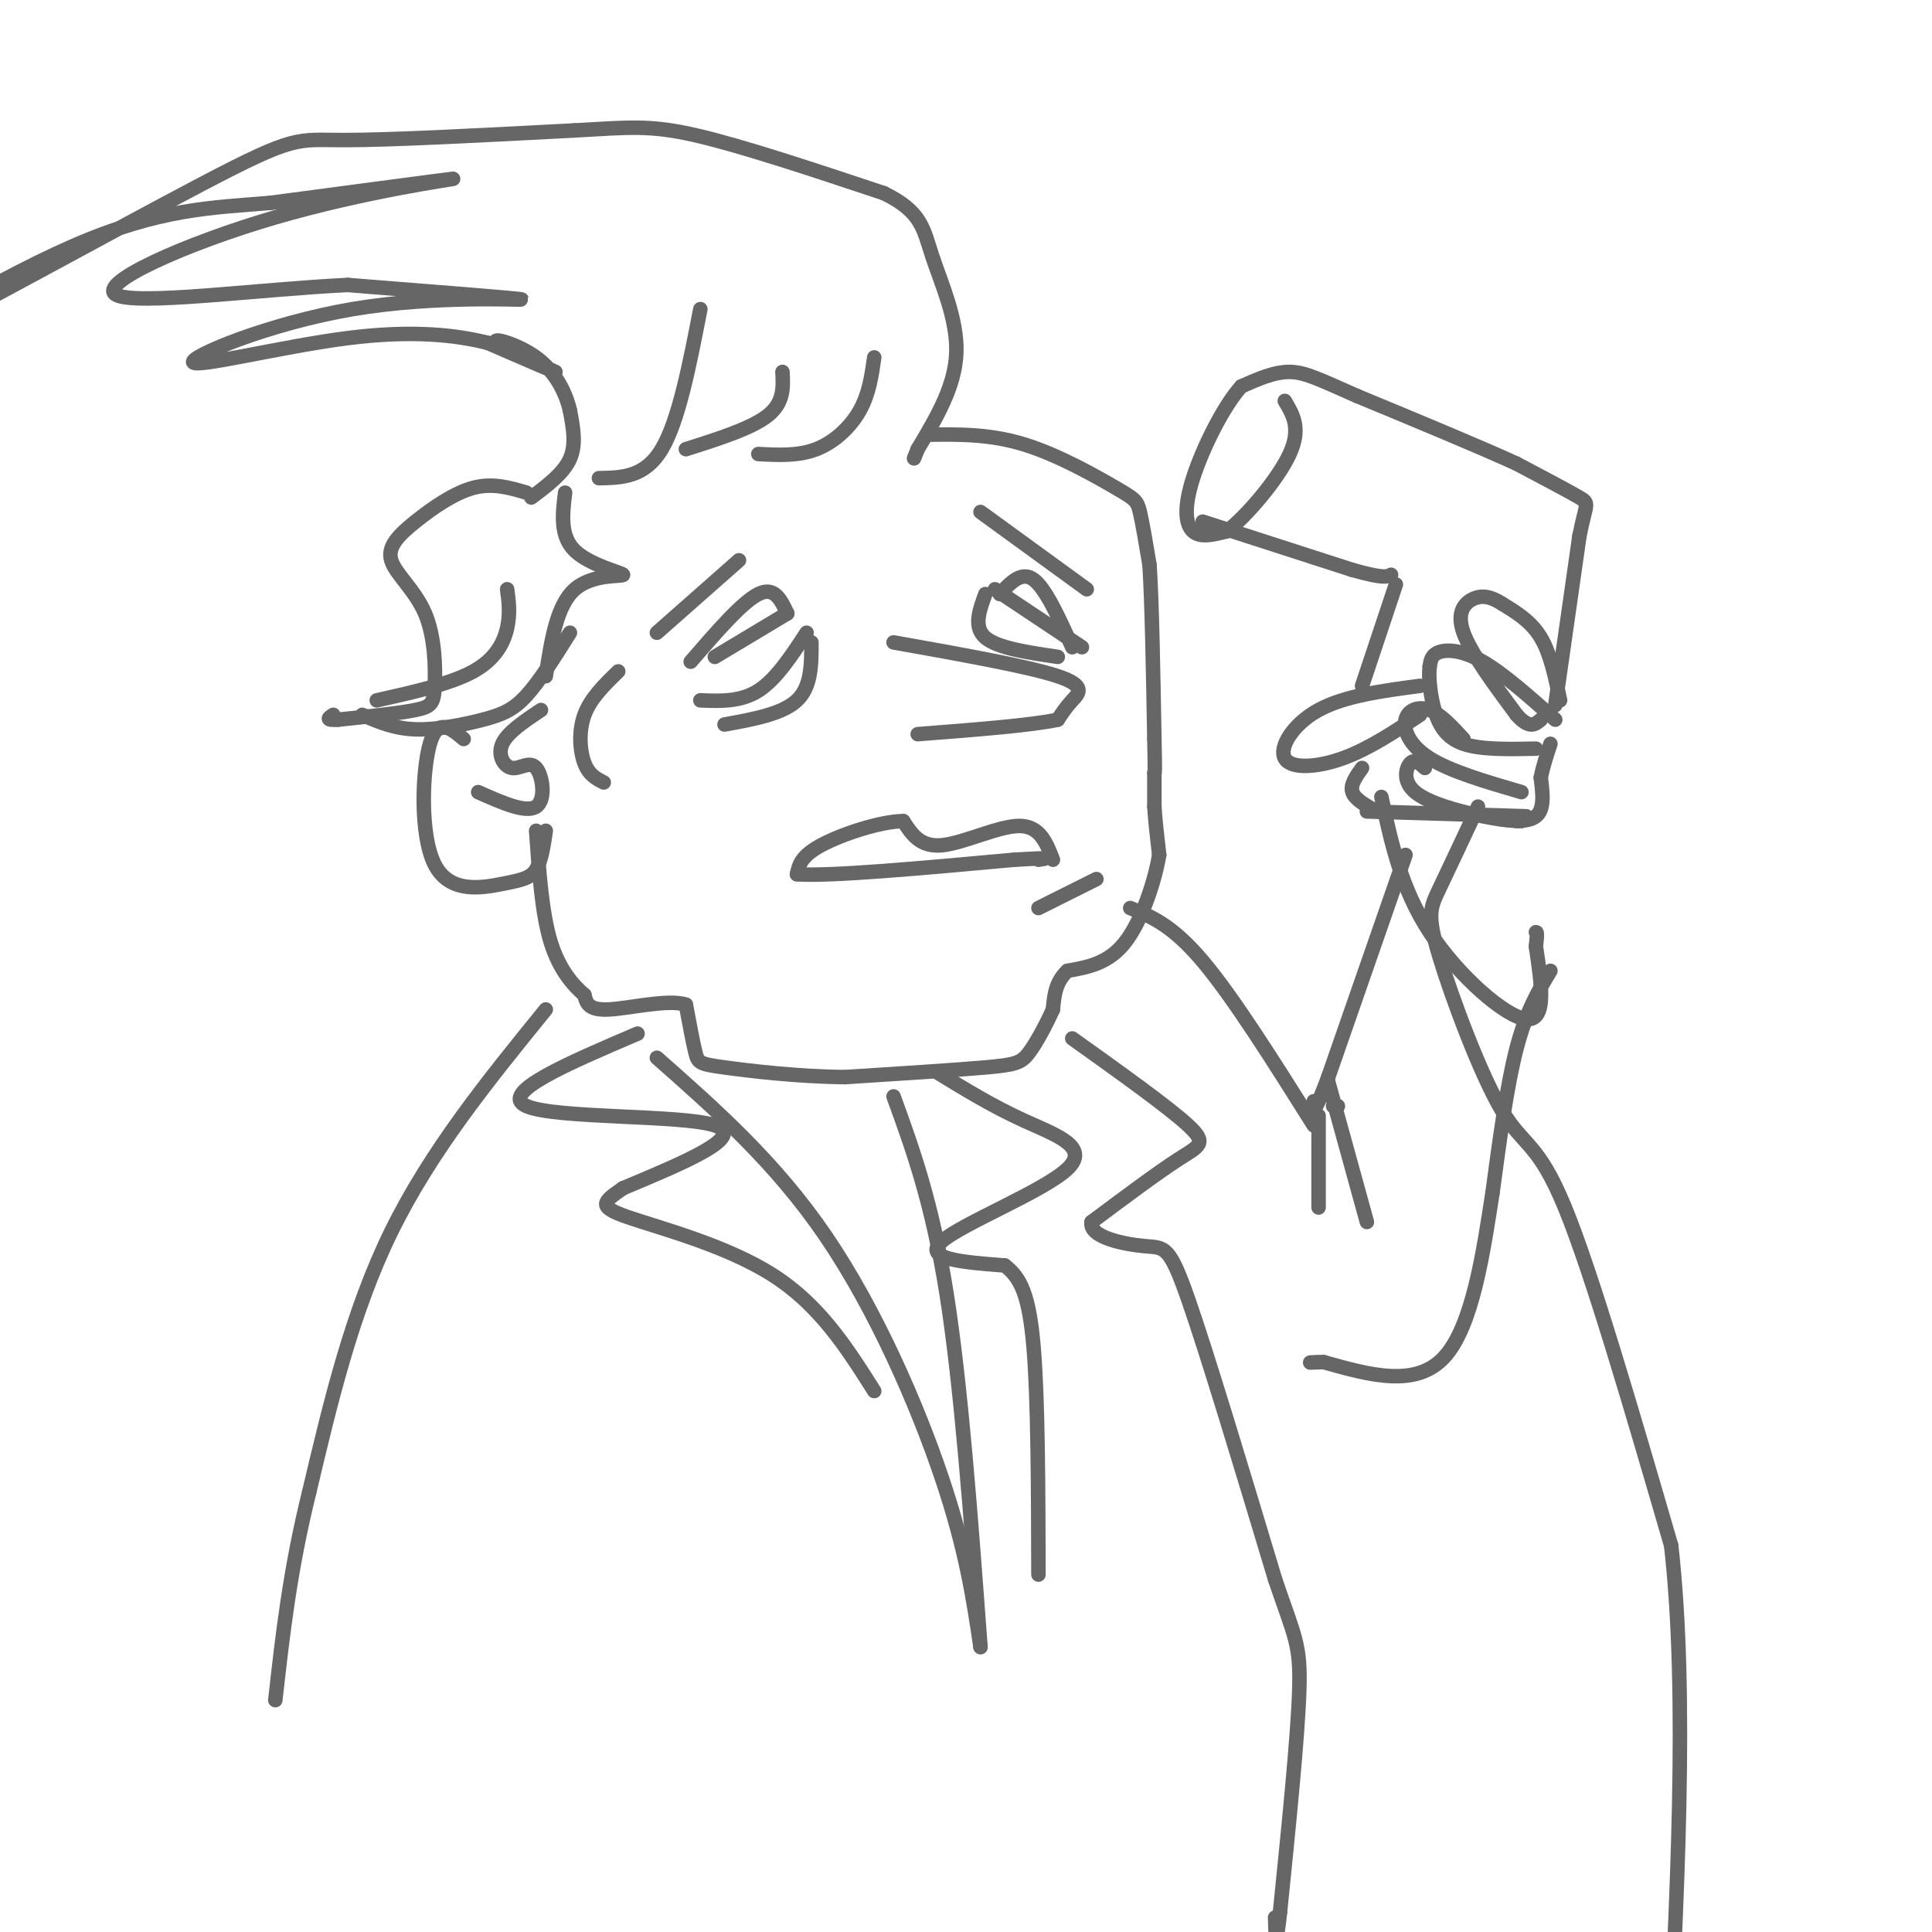 <svg viewBox='0 0 400 400' version='1.1' xmlns='http://www.w3.org/2000/svg' xmlns:xlink='http://www.w3.org/1999/xlink'><g fill='none' stroke='rgb(102,102,102)' stroke-width='3' stroke-linecap='round' stroke-linejoin='round'><path d='M109,102c-3.494,-1.032 -6.988,-2.064 -11,-1c-4.012,1.064 -8.542,4.224 -12,7c-3.458,2.776 -5.844,5.166 -5,8c0.844,2.834 4.917,6.110 7,11c2.083,4.890 2.176,11.393 2,15c-0.176,3.607 -0.622,4.316 -4,5c-3.378,0.684 -9.689,1.342 -16,2'/><path d='M70,149c-2.833,0.167 -1.917,-0.417 -1,-1'/><path d='M105,122c0.333,2.511 0.667,5.022 0,8c-0.667,2.978 -2.333,6.422 -7,9c-4.667,2.578 -12.333,4.289 -20,6'/><path d='M118,131c-3.137,5.006 -6.274,10.012 -9,13c-2.726,2.988 -5.042,3.958 -9,5c-3.958,1.042 -9.560,2.155 -14,2c-4.440,-0.155 -7.720,-1.577 -11,-3'/><path d='M96,153c-2.700,-2.276 -5.400,-4.552 -7,1c-1.600,5.552 -2.099,18.931 1,25c3.099,6.069 9.796,4.826 14,4c4.204,-0.826 5.915,-1.236 7,-3c1.085,-1.764 1.542,-4.882 2,-8'/><path d='M112,147c-3.475,2.324 -6.951,4.648 -8,7c-1.049,2.352 0.327,4.734 2,5c1.673,0.266 3.643,-1.582 5,0c1.357,1.582 2.102,6.595 0,8c-2.102,1.405 -7.051,-0.797 -12,-3'/><path d='M110,103c3.333,-2.500 6.667,-5.000 8,-8c1.333,-3.000 0.667,-6.500 0,-10'/><path d='M118,85c-0.864,-3.742 -3.026,-8.096 -7,-11c-3.974,-2.904 -9.762,-4.359 -8,-3c1.762,1.359 11.075,5.531 12,6c0.925,0.469 -6.537,-2.766 -14,-6'/><path d='M101,71c-6.437,-1.631 -15.529,-2.708 -29,-1c-13.471,1.708 -31.322,6.200 -32,5c-0.678,-1.200 15.818,-8.092 33,-11c17.182,-2.908 35.052,-1.831 35,-2c-0.052,-0.169 -18.026,-1.585 -36,-3'/><path d='M72,59c-17.729,0.815 -44.051,4.352 -48,2c-3.949,-2.352 14.475,-10.595 33,-16c18.525,-5.405 37.150,-7.973 37,-8c-0.150,-0.027 -19.075,2.486 -38,5'/><path d='M56,42c-11.963,1.022 -22.871,1.078 -41,9c-18.129,7.922 -43.478,23.711 -37,21c6.478,-2.711 44.782,-23.922 64,-34c19.218,-10.078 19.348,-9.022 29,-9c9.652,0.022 28.826,-0.989 48,-2'/><path d='M119,27c11.289,-0.622 15.511,-1.178 25,1c9.489,2.178 24.244,7.089 39,12'/><path d='M183,40c7.905,3.845 8.167,7.458 10,13c1.833,5.542 5.238,13.012 5,20c-0.238,6.988 -4.119,13.494 -8,20'/><path d='M190,93c-1.333,3.333 -0.667,1.667 0,0'/><path d='M192,90c6.440,-0.089 12.881,-0.179 20,2c7.119,2.179 14.917,6.625 19,9c4.083,2.375 4.452,2.679 5,5c0.548,2.321 1.274,6.661 2,11'/><path d='M238,117c0.500,7.833 0.750,21.917 1,36'/><path d='M239,153c0.167,7.167 0.083,7.083 0,7'/><path d='M239,160c0.000,2.333 0.000,4.667 0,7'/><path d='M239,167c0.167,2.833 0.583,6.417 1,10'/><path d='M240,177c-0.867,5.289 -3.533,13.511 -7,18c-3.467,4.489 -7.733,5.244 -12,6'/><path d='M221,201c-2.500,2.333 -2.750,5.167 -3,8'/><path d='M218,209c-1.405,3.119 -3.417,6.917 -5,9c-1.583,2.083 -2.738,2.452 -9,3c-6.262,0.548 -17.631,1.274 -29,2'/><path d='M175,223c-9.810,-0.083 -19.833,-1.292 -25,-2c-5.167,-0.708 -5.476,-0.917 -6,-3c-0.524,-2.083 -1.262,-6.042 -2,-10'/><path d='M142,208c-3.644,-1.200 -11.756,0.800 -16,1c-4.244,0.200 -4.622,-1.400 -5,-3'/><path d='M121,206c-2.200,-1.889 -5.200,-5.111 -7,-11c-1.800,-5.889 -2.400,-14.444 -3,-23'/><path d='M185,133c13.956,2.489 27.911,4.978 34,7c6.089,2.022 4.311,3.578 3,5c-1.311,1.422 -2.156,2.711 -3,4'/><path d='M219,149c-5.333,1.167 -17.167,2.083 -29,3'/><path d='M163,127c0.000,0.000 -15.000,9.000 -15,9'/><path d='M163,127c-1.333,-2.833 -2.667,-5.667 -6,-4c-3.333,1.667 -8.667,7.833 -14,14'/><path d='M153,116c0.000,0.000 -17.000,15.000 -17,15'/><path d='M206,122c0.000,0.000 18.000,12.000 18,12'/><path d='M207,123c2.250,-2.417 4.500,-4.833 7,-3c2.500,1.833 5.250,7.917 8,14'/><path d='M203,106c0.000,0.000 22.000,16.000 22,16'/><path d='M218,178c-1.356,-3.511 -2.711,-7.022 -7,-7c-4.289,0.022 -11.511,3.578 -16,4c-4.489,0.422 -6.244,-2.289 -8,-5'/><path d='M187,170c-4.800,0.067 -12.800,2.733 -17,5c-4.200,2.267 -4.600,4.133 -5,6'/><path d='M165,181c6.667,0.500 25.833,-1.250 45,-3'/><path d='M210,178c8.333,-0.500 6.667,-0.250 5,0'/><path d='M227,182c0.000,0.000 -12.000,6.000 -12,6'/><path d='M124,99c4.750,-0.083 9.500,-0.167 13,-6c3.500,-5.833 5.750,-17.417 8,-29'/><path d='M142,93c6.833,-2.167 13.667,-4.333 17,-7c3.333,-2.667 3.167,-5.833 3,-9'/><path d='M157,94c4.133,0.222 8.267,0.444 12,-1c3.733,-1.444 7.067,-4.556 9,-8c1.933,-3.444 2.467,-7.222 3,-11'/><path d='M117,102c-0.548,4.488 -1.095,8.976 2,12c3.095,3.024 9.833,4.583 10,5c0.167,0.417 -6.238,-0.310 -10,3c-3.762,3.310 -4.881,10.655 -6,18'/><path d='M128,139c-2.867,2.778 -5.733,5.556 -7,9c-1.267,3.444 -0.933,7.556 0,10c0.933,2.444 2.467,3.222 4,4'/><path d='M167,131c-3.167,4.833 -6.333,9.667 -10,12c-3.667,2.333 -7.833,2.167 -12,2'/><path d='M168,133c0.000,4.583 0.000,9.167 -3,12c-3.000,2.833 -9.000,3.917 -15,5'/><path d='M204,123c-1.250,3.417 -2.500,6.833 0,9c2.500,2.167 8.750,3.083 15,4'/><path d='M136,219c12.289,10.844 24.578,21.689 35,37c10.422,15.311 18.978,35.089 24,50c5.022,14.911 6.511,24.956 8,35'/><path d='M185,227c4.000,11.000 8.000,22.000 11,41c3.000,19.000 5.000,46.000 7,73'/><path d='M322,146c0.000,0.000 5.000,-35.000 5,-35'/><path d='M327,111c1.356,-6.911 2.244,-6.689 0,-8c-2.244,-1.311 -7.622,-4.156 -13,-7'/><path d='M314,96c-7.667,-3.500 -20.333,-8.750 -33,-14'/><path d='M281,82c-7.800,-3.422 -10.800,-4.978 -14,-5c-3.200,-0.022 -6.600,1.489 -10,3'/><path d='M257,80c-3.726,4.107 -8.042,12.875 -10,19c-1.958,6.125 -1.560,9.607 0,11c1.560,1.393 4.280,0.696 7,0'/><path d='M254,110c4.022,-3.067 10.578,-10.733 13,-16c2.422,-5.267 0.711,-8.133 -1,-11'/><path d='M249,108c0.000,0.000 31.000,10.000 31,10'/><path d='M280,118c6.500,1.833 7.250,1.417 8,1'/><path d='M323,145c-1.000,-4.833 -2.000,-9.667 -4,-13c-2.000,-3.333 -5.000,-5.167 -8,-7'/><path d='M311,125c-2.345,-1.524 -4.208,-1.833 -6,-1c-1.792,0.833 -3.512,2.810 -2,7c1.512,4.190 6.256,10.595 11,17'/><path d='M314,148c2.667,3.000 3.833,2.000 5,1'/><path d='M322,149c-5.378,-4.778 -10.756,-9.556 -15,-12c-4.244,-2.444 -7.356,-2.556 -9,-2c-1.644,0.556 -1.822,1.778 -2,3'/><path d='M296,138c-0.262,2.095 0.083,5.833 1,9c0.917,3.167 2.405,5.762 6,7c3.595,1.238 9.298,1.119 15,1'/><path d='M303,153c-2.357,-2.565 -4.714,-5.131 -7,-6c-2.286,-0.869 -4.500,-0.042 -5,2c-0.500,2.042 0.714,5.298 5,8c4.286,2.702 11.643,4.851 19,7'/><path d='M295,159c-1.043,-0.963 -2.086,-1.927 -3,-1c-0.914,0.927 -1.699,3.743 1,6c2.699,2.257 8.880,3.954 14,5c5.120,1.046 9.177,1.442 11,0c1.823,-1.442 1.411,-4.721 1,-8'/><path d='M319,161c0.500,-2.500 1.250,-4.750 2,-7'/><path d='M294,142c-7.821,1.036 -15.643,2.071 -21,5c-5.357,2.929 -8.250,7.750 -7,10c1.250,2.250 6.643,1.929 12,0c5.357,-1.929 10.679,-5.464 16,-9'/><path d='M289,121c0.000,0.000 -7.000,21.000 -7,21'/><path d='M282,159c-1.250,1.750 -2.500,3.500 -2,5c0.500,1.500 2.750,2.750 5,4'/><path d='M283,168c0.000,0.000 33.000,1.000 33,1'/><path d='M306,167c-3.056,6.522 -6.112,13.043 -8,17c-1.888,3.957 -2.609,5.349 0,14c2.609,8.651 8.549,24.560 13,32c4.451,7.440 7.415,6.411 13,20c5.585,13.589 13.793,41.794 22,70'/><path d='M346,320c3.500,31.000 1.250,73.500 -1,116'/><path d='M315,170c0.000,0.000 -1.000,0.000 -1,0'/><path d='M286,165c2.044,9.489 4.089,18.978 10,28c5.911,9.022 15.689,17.578 20,18c4.311,0.422 3.156,-7.289 2,-15'/><path d='M318,196c0.333,-3.000 0.167,-3.000 0,-3'/><path d='M321,201c-2.500,4.167 -5.000,8.333 -7,16c-2.000,7.667 -3.500,18.833 -5,30'/><path d='M309,247c-1.889,12.178 -4.111,27.622 -10,34c-5.889,6.378 -15.444,3.689 -25,1'/><path d='M274,282c-4.333,0.167 -2.667,0.083 -1,0'/><path d='M291,177c0.000,0.000 -16.000,46.000 -16,46'/><path d='M275,223c-3.167,8.500 -3.083,6.750 -3,5'/><path d='M275,224c0.000,0.000 8.000,29.000 8,29'/><path d='M273,231c0.000,0.000 0.000,19.000 0,19'/><path d='M277,229c0.000,0.000 -1.000,0.000 -1,0'/><path d='M234,188c4.333,1.750 8.667,3.500 15,11c6.333,7.500 14.667,20.750 23,34'/><path d='M194,222c5.738,3.512 11.476,7.024 18,10c6.524,2.976 13.833,5.417 9,10c-4.833,4.583 -21.810,11.310 -26,15c-4.190,3.690 4.405,4.345 13,5'/><path d='M208,262c3.311,2.467 5.089,6.133 6,17c0.911,10.867 0.956,28.933 1,47'/><path d='M132,214c-14.467,6.178 -28.933,12.356 -23,15c5.933,2.644 32.267,1.756 39,4c6.733,2.244 -6.133,7.622 -19,13'/><path d='M129,246c-4.250,2.940 -5.375,3.792 1,6c6.375,2.208 20.250,5.774 30,12c9.750,6.226 15.375,15.113 21,24'/><path d='M222,215c9.956,7.111 19.911,14.222 24,18c4.089,3.778 2.311,4.222 -2,7c-4.311,2.778 -11.156,7.889 -18,13'/><path d='M226,253c-0.619,3.179 6.833,4.625 11,5c4.167,0.375 5.048,-0.321 9,11c3.952,11.321 10.976,34.661 18,58'/><path d='M264,327c4.089,12.089 5.311,13.311 5,23c-0.311,9.689 -2.156,27.844 -4,46'/><path d='M265,396c-0.833,7.833 -0.917,4.417 -1,1'/><path d='M113,209c-11.917,14.667 -23.833,29.333 -32,46c-8.167,16.667 -12.583,35.333 -17,54'/><path d='M64,309c-4.000,16.167 -5.500,29.583 -7,43'/></g>
</svg>